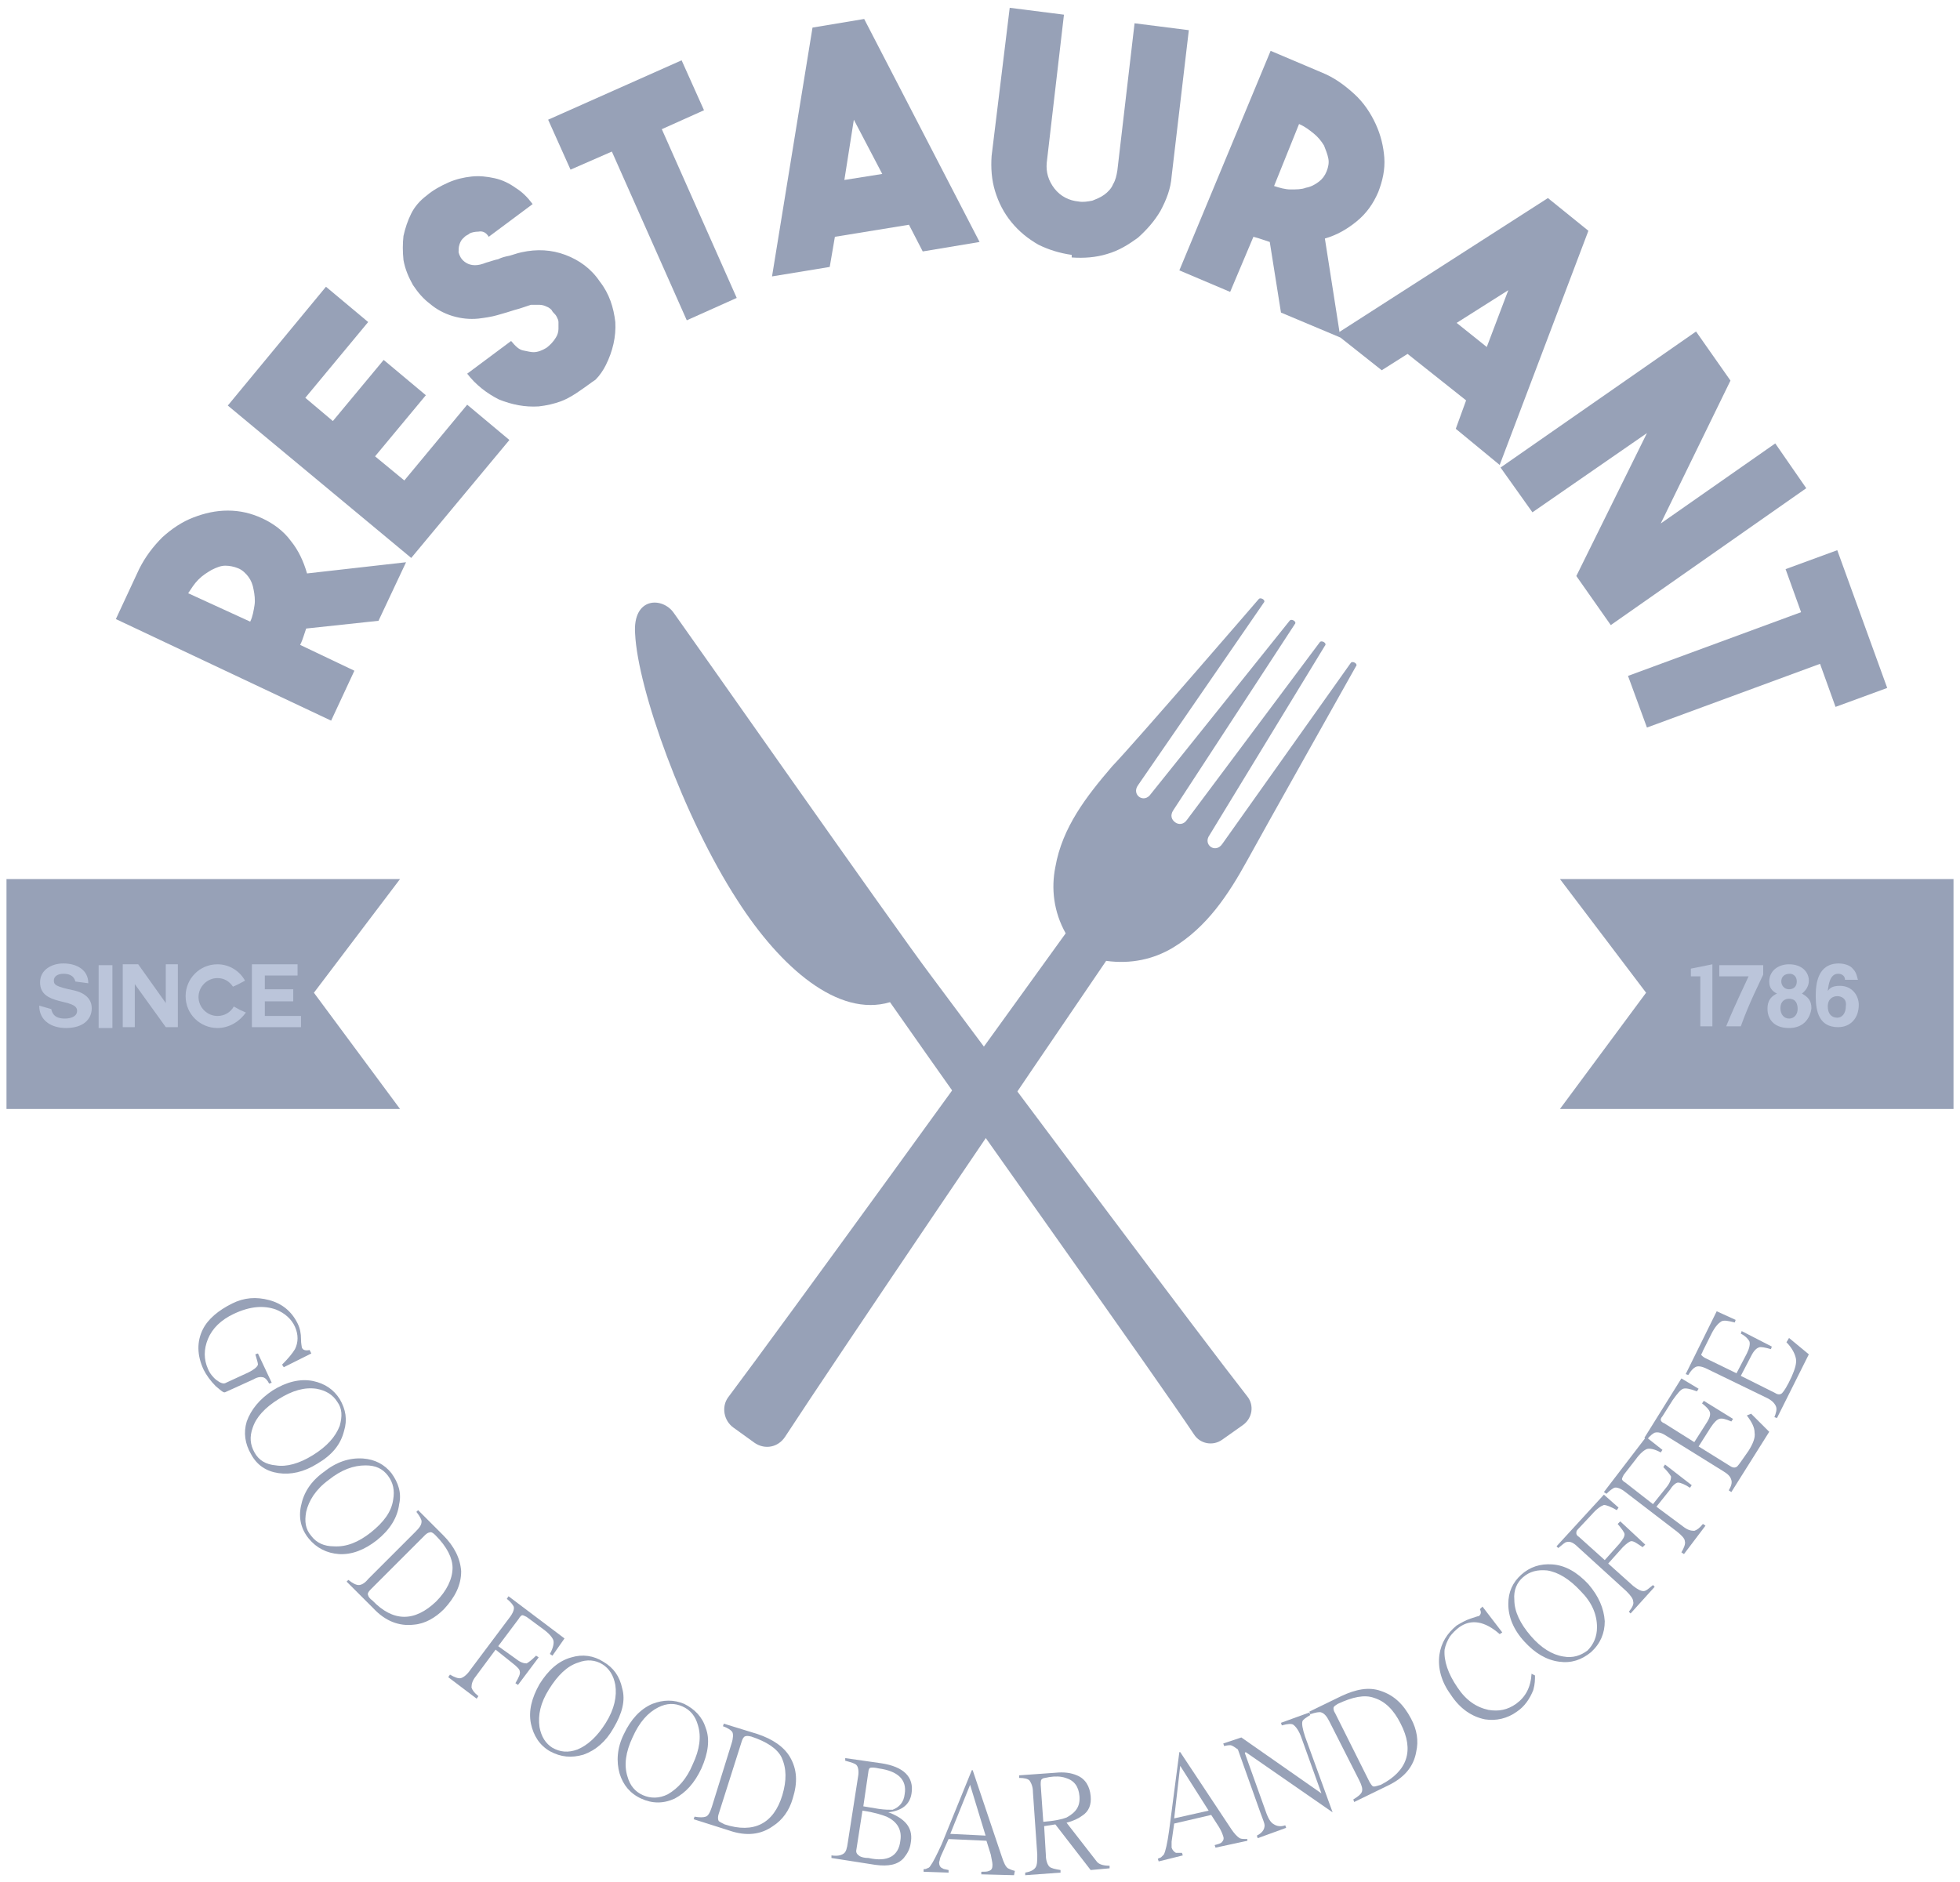 <svg width="151" height="145" viewBox="0 0 151 145" fill="none" xmlns="http://www.w3.org/2000/svg">
<path d="M96.962 46.177C97.095 45.978 97.559 46.243 97.36 46.443L87.674 60.507C87.143 61.237 88.138 61.967 88.669 61.17L99.35 47.836C99.483 47.637 99.947 47.902 99.748 48.101L90.394 62.431C90.129 62.829 90.261 63.161 90.527 63.36C90.792 63.559 91.19 63.559 91.456 63.161L101.672 49.494C101.805 49.295 102.269 49.561 102.07 49.76L93.18 64.355C92.65 65.085 93.645 65.814 94.175 65.018L104.061 51.087C104.193 50.888 104.658 51.153 104.459 51.352C104.459 51.352 97.294 64.09 96.099 66.279C94.64 68.933 92.981 71.454 90.328 73.046C88.868 73.908 87.143 74.306 85.219 74.041C79.647 82.201 64.454 104.625 60.474 110.728C59.943 111.524 58.948 111.723 58.152 111.193L56.493 109.998C55.763 109.468 55.564 108.406 56.095 107.676C60.474 101.838 76.329 79.945 82.101 71.918C81.172 70.259 80.973 68.468 81.305 66.81C81.836 63.758 83.693 61.37 85.684 59.048C87.409 57.256 96.962 46.177 96.962 46.177Z" fill="#97A1B7"/>
<path d="M51.915 47.239C51.053 45.978 48.731 45.978 48.93 48.831C49.129 53.077 52.645 62.962 56.825 69.397C60.142 74.572 64.587 78.419 68.567 77.225C75.202 86.712 88.934 105.952 91.986 110.529C92.451 111.259 93.446 111.458 94.175 110.927L95.768 109.799C96.498 109.269 96.63 108.274 96.099 107.61C92.716 103.298 78.519 84.324 71.619 75.036C68.965 71.52 52.645 48.234 51.915 47.239Z" fill="#97A1B7"/>
<path d="M23.587 48.433C23.521 48.632 23.454 48.831 23.388 49.03C23.322 49.229 23.256 49.428 23.123 49.693L27.302 51.684L25.511 55.531L8.926 47.703L10.717 43.855C11.181 42.926 11.778 42.13 12.508 41.401C13.238 40.737 14.034 40.206 14.896 39.875C15.759 39.543 16.621 39.344 17.55 39.344C18.479 39.344 19.341 39.543 20.204 39.941C21.066 40.339 21.862 40.936 22.393 41.666C22.99 42.396 23.388 43.258 23.654 44.187L31.283 43.324L29.16 47.836L23.587 48.433ZM19.275 47.902C19.474 47.504 19.54 47.04 19.607 46.642C19.673 46.243 19.607 45.779 19.54 45.447C19.474 45.049 19.341 44.718 19.142 44.452C18.943 44.187 18.678 43.922 18.346 43.789C18.014 43.656 17.683 43.59 17.351 43.59C17.019 43.59 16.688 43.722 16.29 43.922C15.958 44.121 15.626 44.32 15.294 44.651C14.963 44.983 14.764 45.315 14.498 45.713L19.275 47.902Z" fill="#97A1B7"/>
<path d="M28.364 24.815L23.521 30.653L25.644 32.444L29.558 27.734L32.809 30.454L28.895 35.164L31.15 37.022L35.993 31.184L39.244 33.904L31.681 42.993L17.55 31.25L25.113 22.095L28.364 24.815Z" fill="#97A1B7"/>
<path d="M44.75 30.056C44.286 30.388 43.755 30.719 43.224 30.918C42.694 31.117 42.096 31.25 41.499 31.317C40.438 31.383 39.443 31.184 38.448 30.786C37.519 30.321 36.656 29.658 35.993 28.795L39.377 26.274C39.708 26.672 39.974 26.938 40.305 27.004C40.637 27.071 40.902 27.137 41.101 27.137C41.433 27.137 41.765 27.004 42.096 26.805C42.362 26.606 42.627 26.341 42.826 26.009C42.959 25.81 43.025 25.545 43.025 25.346C43.025 25.147 43.025 24.948 43.025 24.815C43.025 24.682 42.959 24.55 42.893 24.417C42.826 24.284 42.76 24.218 42.694 24.151C42.627 24.085 42.561 24.019 42.495 23.886C42.428 23.82 42.295 23.687 42.096 23.621C41.964 23.554 41.765 23.488 41.566 23.488C41.367 23.488 41.168 23.488 40.902 23.488C40.703 23.554 40.504 23.621 40.305 23.687C40.106 23.753 39.907 23.82 39.642 23.886C39.244 24.019 38.779 24.151 38.315 24.284C37.851 24.417 37.386 24.483 36.855 24.55C36.192 24.616 35.529 24.55 34.865 24.351C34.202 24.151 33.605 23.82 33.14 23.422C32.61 23.024 32.212 22.559 31.814 21.962C31.482 21.365 31.216 20.768 31.084 20.038C31.017 19.375 31.017 18.778 31.084 18.181C31.216 17.584 31.415 16.986 31.681 16.456C31.946 15.925 32.344 15.461 32.875 15.063C33.339 14.665 33.936 14.333 34.533 14.068C35.131 13.802 35.728 13.669 36.325 13.603C36.922 13.537 37.519 13.603 38.116 13.736C38.713 13.868 39.244 14.134 39.708 14.466C40.239 14.797 40.637 15.195 41.035 15.726L37.652 18.247C37.453 17.915 37.187 17.783 36.855 17.849C36.59 17.849 36.325 17.915 36.192 17.982C36.192 17.982 36.126 18.048 35.993 18.114C35.86 18.181 35.794 18.247 35.661 18.38C35.529 18.512 35.462 18.645 35.396 18.844C35.33 19.043 35.33 19.242 35.33 19.441C35.396 19.707 35.529 19.972 35.794 20.171C36.059 20.37 36.325 20.436 36.59 20.436C36.855 20.436 37.121 20.37 37.453 20.237C37.718 20.171 38.05 20.038 38.381 19.972C38.647 19.839 38.912 19.773 39.244 19.707C39.509 19.64 39.841 19.508 40.173 19.441C41.367 19.176 42.495 19.242 43.556 19.64C44.617 20.038 45.546 20.702 46.21 21.697C46.94 22.626 47.271 23.687 47.404 24.815C47.47 25.943 47.205 27.07 46.674 28.132C46.475 28.53 46.21 28.928 45.878 29.26C45.48 29.525 45.148 29.791 44.75 30.056Z" fill="#97A1B7"/>
<path d="M52.512 4.647L54.237 8.495L50.986 9.954L56.758 22.957L52.91 24.682L47.139 11.679L43.954 13.072L42.229 9.224L52.512 4.647Z" fill="#97A1B7"/>
<path d="M71.088 19.375L70.027 17.318L64.321 18.247L63.923 20.569L59.478 21.299L62.596 2.126L66.577 1.462L75.467 18.645L71.088 19.375ZM65.051 13.868L67.97 13.404L65.781 9.224L65.051 13.868Z" fill="#97A1B7"/>
<path d="M82.565 19.64C81.637 19.508 80.774 19.242 79.978 18.844C79.182 18.38 78.519 17.849 77.921 17.119C77.324 16.39 76.926 15.593 76.661 14.731C76.395 13.868 76.329 12.94 76.395 12.011L77.789 0.6L81.968 1.131L80.641 12.542C80.575 13.271 80.774 13.935 81.239 14.532C81.703 15.129 82.366 15.461 83.096 15.527C83.428 15.593 83.826 15.527 84.158 15.461C84.489 15.328 84.821 15.195 85.086 14.996C85.352 14.797 85.617 14.532 85.75 14.2C85.949 13.868 86.015 13.537 86.082 13.139L87.408 1.794L91.588 2.325L90.261 13.603C90.195 14.532 89.863 15.394 89.399 16.257C88.934 17.053 88.337 17.716 87.674 18.313C86.944 18.844 86.214 19.308 85.285 19.574C84.423 19.839 83.494 19.906 82.565 19.839V19.64Z" fill="#97A1B7"/>
<path d="M97.824 18.645C97.625 18.579 97.426 18.512 97.227 18.446C97.028 18.38 96.829 18.313 96.564 18.247L94.772 22.493L90.858 20.834L97.89 3.917L101.805 5.576C102.8 5.974 103.596 6.571 104.326 7.234C105.055 7.898 105.586 8.694 105.984 9.556C106.382 10.419 106.581 11.281 106.648 12.144C106.714 13.072 106.515 13.935 106.183 14.797C105.785 15.726 105.254 16.456 104.525 17.053C103.795 17.65 102.999 18.114 102.07 18.38L103.264 26.009L98.687 24.085L97.824 18.645ZM98.156 14.333C98.554 14.466 99.018 14.598 99.416 14.598C99.881 14.598 100.279 14.598 100.61 14.466C101.009 14.399 101.34 14.2 101.606 14.001C101.871 13.802 102.07 13.537 102.203 13.205C102.335 12.873 102.402 12.542 102.335 12.21C102.269 11.878 102.136 11.546 102.004 11.215C101.805 10.883 101.539 10.551 101.208 10.286C100.876 10.021 100.544 9.755 100.08 9.556L98.156 14.333Z" fill="#97A1B7"/>
<path d="M112.154 33.041L112.95 30.852L108.439 27.27L106.449 28.53L102.932 25.744L119.253 15.262L122.371 17.783L115.537 35.828L112.154 33.041ZM112.22 24.881L114.542 26.739L116.201 22.36L112.22 24.881Z" fill="#97A1B7"/>
<path d="M136.767 34.169L139.156 37.619L124.096 48.167L121.442 44.386L126.882 33.373L118.059 39.477L115.604 36.027L130.664 25.545L133.317 29.326L127.944 40.339L136.767 34.169Z" fill="#97A1B7"/>
<path d="M145.392 53.01L141.411 54.47L140.217 51.153L126.882 56.062L125.423 52.082L138.757 47.172L137.563 43.855L141.544 42.396L145.392 53.01Z" fill="#97A1B7"/>
<path d="M20.734 106.615C20.602 106.35 20.469 106.217 20.336 106.151C20.137 106.084 19.872 106.084 19.54 106.283L17.351 107.278C17.218 107.345 17.019 107.146 16.621 106.814C16.223 106.416 15.891 105.952 15.692 105.554C15.162 104.426 15.162 103.364 15.626 102.435C16.024 101.639 16.82 100.976 17.882 100.445C18.811 99.981 19.739 99.915 20.734 100.18C21.73 100.445 22.459 101.042 22.924 101.971C23.123 102.369 23.189 102.767 23.189 103.165C23.189 103.563 23.255 103.762 23.255 103.829C23.322 104.028 23.521 104.094 23.852 104.028L23.985 104.293L21.862 105.355L21.73 105.156C22.194 104.691 22.526 104.293 22.725 103.961C22.99 103.431 22.99 102.834 22.725 102.236C22.459 101.639 21.929 101.175 21.265 100.91C20.336 100.578 19.275 100.644 18.014 101.241C17.019 101.706 16.356 102.369 16.024 103.165C15.692 103.961 15.692 104.757 16.024 105.487C16.157 105.819 16.422 106.151 16.688 106.35C16.953 106.549 17.218 106.681 17.417 106.549L19.142 105.753C19.54 105.554 19.806 105.355 19.872 105.156C19.872 105.023 19.806 104.824 19.673 104.359L19.872 104.293L20.933 106.549L20.734 106.615Z" fill="#97A1B7"/>
<path d="M24.45 112.785C23.388 113.448 22.393 113.647 21.464 113.515C20.535 113.382 19.806 112.918 19.341 112.055C18.877 111.259 18.744 110.397 19.009 109.534C19.341 108.605 20.005 107.809 21 107.146C22.061 106.482 23.123 106.217 24.118 106.416C25.047 106.615 25.71 107.079 26.174 107.809C26.639 108.605 26.772 109.401 26.506 110.264C26.241 111.325 25.577 112.121 24.45 112.785ZM24.118 112.121C25.179 111.458 25.843 110.728 26.174 109.866C26.373 109.136 26.373 108.539 25.976 108.008C25.644 107.477 25.113 107.146 24.383 107.013C23.454 106.88 22.526 107.146 21.464 107.809C20.403 108.473 19.739 109.202 19.474 109.998C19.209 110.728 19.275 111.325 19.607 111.922C19.938 112.52 20.469 112.851 21.265 112.918C22.061 113.05 23.056 112.785 24.118 112.121Z" fill="#97A1B7"/>
<path d="M29.027 118.689C28.098 119.419 27.103 119.817 26.108 119.751C25.179 119.684 24.383 119.286 23.786 118.557C23.189 117.827 22.99 116.964 23.189 116.036C23.388 115.04 23.919 114.178 24.914 113.448C25.909 112.652 26.904 112.32 27.965 112.387C28.894 112.453 29.624 112.851 30.155 113.515C30.686 114.244 30.951 115.041 30.752 115.903C30.619 116.964 30.022 117.893 29.027 118.689ZM28.563 118.092C29.558 117.296 30.155 116.5 30.288 115.571C30.42 114.841 30.288 114.244 29.89 113.714C29.491 113.183 28.961 112.918 28.165 112.918C27.236 112.918 26.307 113.249 25.312 114.045C24.317 114.775 23.786 115.638 23.587 116.5C23.454 117.23 23.521 117.827 23.985 118.358C24.383 118.888 24.98 119.154 25.71 119.154C26.705 119.22 27.634 118.822 28.563 118.092Z" fill="#97A1B7"/>
<path d="M34.202 123.997C33.539 124.66 32.742 125.125 31.88 125.191C30.752 125.324 29.691 124.926 28.762 123.93L26.705 121.874L26.838 121.741C27.17 122.006 27.435 122.139 27.634 122.139C27.833 122.139 28.099 122.006 28.364 121.675L32.013 118.026C32.344 117.694 32.477 117.495 32.477 117.23C32.477 117.097 32.344 116.832 32.079 116.5L32.212 116.367L34.136 118.291C34.998 119.154 35.462 120.083 35.529 121.078C35.529 122.139 35.065 123.068 34.202 123.997ZM33.605 123.4C34.401 122.604 34.865 121.675 34.865 120.812C34.865 120.083 34.467 119.22 33.539 118.291C33.34 118.092 33.207 118.026 33.074 118.092C33.008 118.092 32.875 118.159 32.742 118.291L28.563 122.471C28.364 122.67 28.297 122.803 28.364 122.935C28.364 123.002 28.497 123.201 28.696 123.333C30.288 124.992 31.946 124.992 33.605 123.4Z" fill="#97A1B7"/>
<path d="M42.561 127.579L42.362 127.447C42.627 126.982 42.694 126.584 42.627 126.385C42.561 126.186 42.296 125.854 41.831 125.523L40.571 124.594C40.438 124.527 40.306 124.461 40.239 124.461C40.173 124.461 40.04 124.594 39.974 124.726L38.382 126.849L39.775 127.845C40.106 128.11 40.372 128.176 40.571 128.176C40.703 128.11 40.969 127.911 41.301 127.579L41.5 127.712L39.907 129.835L39.708 129.702C39.974 129.238 40.106 128.972 40.04 128.773C40.04 128.641 39.841 128.442 39.509 128.176L38.182 127.115L36.657 129.171C36.391 129.503 36.325 129.768 36.325 130.034C36.391 130.233 36.524 130.432 36.856 130.697L36.723 130.896L34.534 129.238L34.666 129.039C34.998 129.238 35.33 129.37 35.529 129.304C35.728 129.238 35.993 129.039 36.259 128.641L39.244 124.66C39.509 124.328 39.642 123.997 39.576 123.798C39.509 123.665 39.377 123.466 39.045 123.201L39.178 123.002L43.49 126.252L42.561 127.579Z" fill="#97A1B7"/>
<path d="M47.271 133.152C46.674 134.213 45.878 134.877 44.949 135.209C44.021 135.474 43.224 135.408 42.362 134.943C41.566 134.479 41.102 133.749 40.903 132.82C40.703 131.825 40.969 130.83 41.566 129.769C42.229 128.707 43.026 127.977 44.021 127.712C44.883 127.447 45.745 127.579 46.475 128.044C47.271 128.508 47.736 129.171 47.935 130.1C48.2 131.029 47.935 132.024 47.271 133.152ZM46.674 132.754C47.338 131.692 47.537 130.697 47.404 129.835C47.271 129.105 46.94 128.574 46.409 128.243C45.878 127.911 45.215 127.845 44.551 128.11C43.689 128.375 42.959 129.105 42.296 130.167C41.632 131.228 41.433 132.157 41.566 133.086C41.699 133.815 42.03 134.346 42.561 134.678C43.158 135.01 43.755 135.076 44.485 134.811C45.281 134.479 46.011 133.815 46.674 132.754Z" fill="#97A1B7"/>
<path d="M54.038 136.27C53.507 137.398 52.844 138.128 51.981 138.592C51.119 138.99 50.257 138.99 49.394 138.592C48.532 138.194 48.001 137.531 47.736 136.668C47.47 135.739 47.537 134.678 48.067 133.616C48.598 132.489 49.328 131.692 50.257 131.294C51.119 130.963 51.915 130.963 52.711 131.294C53.507 131.692 54.105 132.29 54.37 133.152C54.702 134.014 54.569 135.076 54.038 136.27ZM53.375 135.938C53.905 134.81 54.038 133.815 53.773 132.953C53.574 132.223 53.176 131.759 52.579 131.493C51.981 131.228 51.384 131.228 50.721 131.56C49.925 131.958 49.261 132.688 48.731 133.882C48.2 135.01 48.067 136.005 48.333 136.867C48.532 137.597 48.93 138.061 49.527 138.327C50.124 138.592 50.787 138.592 51.451 138.26C52.247 137.796 52.91 137.066 53.375 135.938Z" fill="#97A1B7"/>
<path d="M61.071 138.592C60.805 139.521 60.274 140.251 59.545 140.715C58.616 141.378 57.488 141.511 56.161 141.047L53.441 140.184L53.508 139.985C53.906 140.052 54.171 140.052 54.37 139.985C54.569 139.919 54.702 139.653 54.834 139.255L56.36 134.346C56.493 133.948 56.493 133.616 56.427 133.484C56.36 133.351 56.095 133.152 55.697 133.019L55.763 132.82L58.35 133.616C59.545 134.014 60.407 134.611 60.871 135.408C61.402 136.336 61.469 137.331 61.071 138.592ZM60.274 138.327C60.606 137.199 60.606 136.27 60.208 135.408C59.876 134.744 59.08 134.213 57.886 133.815C57.621 133.749 57.488 133.749 57.355 133.815C57.289 133.882 57.223 133.948 57.156 134.147L55.365 139.786C55.299 139.985 55.299 140.184 55.365 140.317C55.431 140.383 55.564 140.45 55.83 140.582C58.085 141.312 59.611 140.516 60.274 138.327Z" fill="#97A1B7"/>
<path d="M70.159 142.042C70.093 142.506 69.894 142.838 69.629 143.17C69.164 143.7 68.434 143.833 67.439 143.7L64.056 143.17V142.971C64.52 143.037 64.786 142.971 64.985 142.838C65.184 142.705 65.25 142.44 65.316 141.975L66.112 136.867C66.179 136.469 66.112 136.137 65.98 136.005C65.847 135.872 65.582 135.806 65.117 135.673V135.474L67.904 135.872C69.629 136.137 70.425 136.933 70.226 138.194C70.093 139.056 69.496 139.521 68.434 139.653L68.633 139.72C69.894 140.251 70.358 140.98 70.159 142.042ZM69.363 141.843C69.496 141.047 69.164 140.383 68.302 139.985C67.97 139.853 67.373 139.653 66.444 139.521L65.98 142.506C65.913 142.772 66.046 142.904 66.245 143.037C66.378 143.103 66.577 143.17 66.909 143.17C68.368 143.501 69.231 143.037 69.363 141.843ZM69.695 138.26C69.894 137.132 69.164 136.469 67.705 136.27C67.439 136.204 67.24 136.204 67.24 136.204C67.108 136.204 67.041 136.204 66.975 136.27C66.975 136.27 66.909 136.403 66.909 136.469L66.511 139.189L67.705 139.388C68.169 139.454 68.501 139.454 68.766 139.454C69.297 139.255 69.629 138.857 69.695 138.26Z" fill="#97A1B7"/>
<path d="M78.121 144.496L75.6 144.43V144.231C75.865 144.231 76.064 144.231 76.197 144.165C76.396 144.098 76.462 143.966 76.462 143.7C76.462 143.501 76.396 143.302 76.329 142.904L75.998 141.843L73.079 141.71L72.481 143.037C72.415 143.17 72.415 143.302 72.349 143.501C72.349 143.7 72.415 143.899 72.614 143.966C72.68 144.032 72.813 144.032 73.079 144.098V144.297L71.154 144.231V144.032C71.221 144.032 71.354 144.032 71.42 143.966C71.486 143.966 71.619 143.899 71.685 143.767C71.884 143.501 72.15 142.971 72.548 142.108L74.87 136.403H74.936L77.192 143.103C77.324 143.501 77.457 143.833 77.656 143.966C77.789 144.032 77.921 144.098 78.187 144.165L78.121 144.496ZM75.931 141.445L74.737 137.531L73.211 141.312L75.931 141.445Z" fill="#97A1B7"/>
<path d="M85.484 143.966L84.025 144.098L81.305 140.582L80.442 140.715L80.575 142.971C80.575 143.369 80.708 143.7 80.841 143.833C80.973 143.966 81.305 144.032 81.703 144.098V144.297L78.983 144.497V144.297C79.381 144.231 79.646 144.098 79.779 143.899C79.912 143.7 79.912 143.369 79.912 142.904L79.58 138.128C79.58 137.663 79.447 137.398 79.315 137.199C79.182 137.066 78.917 137 78.519 137V136.801L81.305 136.602C81.968 136.535 82.499 136.602 82.963 136.801C83.627 137.066 83.959 137.663 84.025 138.393C84.091 139.056 83.892 139.587 83.362 139.919C83.096 140.118 82.698 140.317 82.167 140.45L84.489 143.435C84.622 143.634 84.954 143.767 85.484 143.767V143.966ZM83.162 138.393C83.096 137.663 82.764 137.199 82.101 137C81.703 136.867 81.305 136.867 80.841 136.933C80.575 137 80.376 137 80.31 137.066C80.177 137.132 80.177 137.265 80.177 137.531L80.376 140.383C81.239 140.317 81.836 140.184 82.167 140.052C82.897 139.654 83.229 139.189 83.162 138.393Z" fill="#97A1B7"/>
<path d="M96.099 141.843L93.645 142.374L93.578 142.175C93.844 142.108 94.043 142.042 94.109 141.975C94.242 141.843 94.308 141.71 94.242 141.511C94.175 141.312 94.109 141.113 93.91 140.781L93.313 139.853L90.46 140.516L90.261 141.909C90.261 142.042 90.261 142.241 90.261 142.374C90.328 142.573 90.46 142.705 90.593 142.772C90.659 142.772 90.858 142.772 91.057 142.772L91.124 142.971L89.266 143.435L89.2 143.236C89.266 143.17 89.399 143.17 89.465 143.103C89.531 143.037 89.598 142.971 89.664 142.904C89.797 142.639 89.93 142.042 90.062 141.113L90.858 135.01H90.925L94.839 140.914C95.104 141.312 95.303 141.511 95.502 141.644C95.635 141.71 95.834 141.71 96.099 141.71V141.843ZM93.114 139.521L90.925 136.071L90.46 140.118L93.114 139.521Z" fill="#97A1B7"/>
<path d="M100.942 132.157C100.611 132.356 100.412 132.489 100.345 132.621C100.279 132.82 100.345 133.218 100.544 133.815L102.667 139.653L95.967 135.01L95.9 135.076L97.493 139.521C97.692 140.118 97.891 140.45 98.156 140.582C98.355 140.715 98.687 140.781 99.018 140.649L99.085 140.848L96.895 141.644L96.829 141.445C97.227 141.246 97.426 140.98 97.426 140.649C97.426 140.516 97.293 140.184 97.094 139.653L95.37 134.811C95.104 134.611 94.905 134.479 94.772 134.479C94.706 134.479 94.573 134.479 94.308 134.545L94.242 134.346L95.635 133.882L101.805 138.194L100.279 133.948C100.08 133.351 99.814 133.019 99.615 132.887C99.483 132.82 99.217 132.82 98.753 132.953L98.687 132.754L100.876 131.958L100.942 132.157Z" fill="#97A1B7"/>
<path d="M108.704 132.422C109.169 133.285 109.301 134.147 109.102 135.01C108.903 136.137 108.174 137 106.913 137.597L104.326 138.857L104.259 138.658C104.591 138.459 104.857 138.26 104.923 138.061C104.989 137.862 104.923 137.597 104.724 137.199L102.402 132.621C102.203 132.223 102.004 132.024 101.805 131.958C101.672 131.891 101.34 131.958 100.942 132.09L100.876 131.891L103.331 130.697C104.458 130.167 105.454 129.968 106.382 130.299C107.378 130.631 108.107 131.294 108.704 132.422ZM107.908 132.82C107.378 131.759 106.714 131.095 105.852 130.83C105.122 130.565 104.193 130.764 103.065 131.294C102.866 131.427 102.734 131.493 102.734 131.626C102.734 131.692 102.734 131.825 102.866 132.024L105.52 137.332C105.653 137.531 105.719 137.663 105.852 137.663C105.984 137.663 106.117 137.597 106.382 137.531C108.439 136.469 108.97 134.877 107.908 132.82Z" fill="#97A1B7"/>
<path d="M118.257 129.105C118.257 129.437 118.257 129.768 118.125 130.233C117.859 130.896 117.461 131.493 116.864 131.891C116.135 132.422 115.272 132.621 114.41 132.489C113.414 132.29 112.486 131.692 111.756 130.565C111.026 129.569 110.761 128.508 110.893 127.513C111.026 126.584 111.491 125.854 112.22 125.257C112.552 125.058 112.884 124.859 113.282 124.726C113.68 124.594 113.879 124.527 113.945 124.527C114.078 124.395 114.144 124.262 114.012 123.997L114.211 123.798L115.736 125.788L115.537 125.921C114.41 124.925 113.348 124.726 112.419 125.39C112.154 125.589 111.889 125.854 111.69 126.12C111.491 126.451 111.358 126.783 111.292 127.115C111.225 127.977 111.557 128.972 112.287 130.034C112.95 131.029 113.746 131.56 114.675 131.759C115.471 131.891 116.135 131.759 116.798 131.294C117.528 130.764 117.926 130.034 117.992 128.972L118.257 129.105Z" fill="#97A1B7"/>
<path d="M122.371 122.073C123.167 123.002 123.565 123.93 123.631 124.925C123.631 125.854 123.3 126.65 122.57 127.314C121.84 127.911 121.044 128.176 120.115 128.044C119.12 127.911 118.258 127.38 117.461 126.518C116.599 125.589 116.201 124.594 116.201 123.599C116.201 122.67 116.533 121.94 117.196 121.343C117.859 120.746 118.656 120.481 119.584 120.547C120.58 120.613 121.508 121.144 122.371 122.073ZM121.774 122.604C120.911 121.675 120.049 121.144 119.186 121.011C118.457 120.945 117.859 121.078 117.329 121.542C116.864 121.94 116.599 122.537 116.665 123.267C116.665 124.196 117.13 125.125 117.926 126.053C118.722 126.982 119.584 127.513 120.447 127.646C121.177 127.778 121.774 127.579 122.304 127.181C122.769 126.717 123.034 126.12 123.034 125.39C123.034 124.395 122.636 123.466 121.774 122.604Z" fill="#97A1B7"/>
<path d="M124.693 116.168L124.56 116.367C124.096 116.102 123.764 115.969 123.565 115.969C123.366 116.036 123.034 116.235 122.636 116.699L121.575 117.827C121.442 117.96 121.442 118.026 121.442 118.159C121.442 118.225 121.508 118.358 121.641 118.424L123.631 120.215L124.759 118.955C125.025 118.623 125.157 118.424 125.157 118.225C125.157 118.092 124.958 117.827 124.627 117.429L124.826 117.23L126.75 119.021L126.55 119.22C126.152 118.955 125.887 118.756 125.688 118.756C125.555 118.756 125.29 118.955 125.025 119.22L123.897 120.481L125.821 122.205C126.152 122.471 126.418 122.604 126.617 122.604C126.816 122.604 127.015 122.405 127.347 122.139L127.479 122.272L125.622 124.328L125.489 124.196C125.754 123.864 125.887 123.599 125.821 123.4C125.821 123.201 125.622 122.935 125.29 122.604L121.575 119.22C121.243 118.888 120.978 118.756 120.712 118.822C120.58 118.822 120.381 119.021 120.049 119.286L119.916 119.154L123.565 115.173L124.693 116.168Z" fill="#97A1B7"/>
<path d="M128.076 111.723L127.944 111.922C127.479 111.657 127.081 111.591 126.882 111.657C126.683 111.723 126.351 111.989 126.02 112.453L125.091 113.647C125.024 113.78 124.958 113.913 124.958 113.979C124.958 114.045 125.091 114.178 125.223 114.244L127.346 115.903L128.408 114.576C128.673 114.244 128.74 113.979 128.74 113.78C128.673 113.647 128.474 113.382 128.143 113.05L128.275 112.851L130.332 114.443L130.199 114.642C129.801 114.377 129.469 114.244 129.27 114.244C129.138 114.244 128.872 114.443 128.673 114.775L127.612 116.102L129.668 117.628C130 117.893 130.266 117.96 130.531 117.96C130.73 117.893 130.929 117.761 131.194 117.429L131.393 117.562L129.735 119.751L129.536 119.618C129.735 119.286 129.867 118.955 129.801 118.756C129.801 118.557 129.536 118.291 129.204 118.026L125.223 114.974C124.892 114.709 124.56 114.576 124.361 114.642C124.228 114.709 124.029 114.841 123.764 115.107L123.565 114.974L126.816 110.728L128.076 111.723Z" fill="#97A1B7"/>
<path d="M134.91 108.937L136.303 110.33L133.384 114.974L133.185 114.841C133.384 114.51 133.45 114.244 133.384 114.045C133.317 113.78 133.118 113.581 132.787 113.382L128.408 110.662C128.01 110.397 127.745 110.33 127.479 110.397C127.347 110.463 127.148 110.596 126.882 110.927L126.683 110.795L129.536 106.217L130.863 107.013L130.73 107.212C130.199 107.013 129.868 106.947 129.669 107.013C129.469 107.079 129.204 107.411 128.872 107.876L128.076 109.136C127.944 109.269 127.944 109.401 127.944 109.401C127.944 109.468 128.01 109.6 128.209 109.667L130.531 111.126L131.46 109.667C131.725 109.269 131.791 109.003 131.725 108.804C131.659 108.605 131.46 108.406 131.128 108.141L131.261 107.942L133.516 109.335L133.384 109.534C132.919 109.335 132.654 109.269 132.455 109.335C132.256 109.401 132.057 109.6 131.791 109.998L130.863 111.458L133.317 112.984C133.516 113.117 133.715 113.117 133.848 112.984C133.981 112.851 134.246 112.453 134.711 111.79C135.042 111.259 135.241 110.795 135.175 110.397C135.175 109.998 134.976 109.6 134.578 109.07L134.91 108.937Z" fill="#97A1B7"/>
<path d="M137.829 103.099L139.354 104.359L136.9 109.269L136.701 109.202C136.833 108.871 136.9 108.605 136.833 108.406C136.767 108.207 136.568 107.942 136.17 107.743L131.526 105.487C131.128 105.288 130.796 105.222 130.597 105.355C130.465 105.421 130.265 105.62 130.066 105.952L129.867 105.885L132.256 101.042L133.715 101.706L133.649 101.905C133.118 101.772 132.786 101.706 132.587 101.838C132.388 101.971 132.123 102.236 131.858 102.767L131.194 104.094C131.128 104.293 131.062 104.359 131.062 104.359C131.062 104.426 131.128 104.492 131.327 104.625L133.782 105.819L134.578 104.293C134.777 103.895 134.843 103.563 134.777 103.364C134.71 103.232 134.511 102.966 134.113 102.767L134.18 102.568L136.502 103.762L136.435 103.961C135.971 103.829 135.639 103.762 135.507 103.829C135.308 103.895 135.108 104.094 134.909 104.492L134.113 106.018L136.767 107.345C136.966 107.477 137.165 107.477 137.298 107.345C137.43 107.212 137.696 106.814 138.028 106.084C138.293 105.487 138.426 105.023 138.359 104.691C138.293 104.359 138.094 103.895 137.629 103.431L137.829 103.099Z" fill="#97A1B7"/>
<path d="M30.818 85.452H0.5V67.738H30.818L24.184 76.496L30.818 85.452Z" fill="#97A1B7"/>
<path d="M120.181 85.452H150.5V67.738H120.181L126.816 76.496L120.181 85.452Z" fill="#97A1B7"/>
<path d="M3.95 77.756C4.082 78.42 4.613 78.486 5.011 78.486C5.409 78.486 5.94 78.353 5.94 77.889C5.94 76.894 3.087 77.557 3.087 75.7C3.087 74.704 4.016 74.24 4.879 74.24C5.874 74.24 6.803 74.704 6.803 75.766L5.807 75.633C5.675 75.102 5.21 75.036 4.879 75.036C4.547 75.036 4.149 75.169 4.149 75.567C4.149 75.898 4.348 76.031 5.608 76.297C5.94 76.363 7.068 76.628 7.068 77.69C7.068 78.552 6.404 79.216 5.078 79.216C4.016 79.216 3.021 78.685 3.021 77.491L3.95 77.756Z" fill="#BBC5DA"/>
<path d="M7.599 74.373H8.66V79.216H7.599V74.373Z" fill="#BBC5DA"/>
<path d="M10.385 75.832V79.149H9.456V74.306H10.65L12.773 77.292V74.306H13.702V79.149H12.773L10.385 75.832Z" fill="#BBC5DA"/>
<path d="M16.754 79.216C15.427 79.216 14.299 78.154 14.299 76.761C14.299 75.434 15.361 74.306 16.754 74.306C17.683 74.306 18.479 74.837 18.877 75.567C18.479 75.766 18.413 75.832 17.948 76.031C17.683 75.633 17.285 75.368 16.754 75.368C15.958 75.368 15.294 76.031 15.294 76.827C15.294 77.623 15.958 78.287 16.754 78.287C17.285 78.287 17.749 78.022 18.015 77.557C18.479 77.822 18.479 77.822 18.943 78.022C18.479 78.685 17.683 79.216 16.754 79.216Z" fill="#BBC5DA"/>
<path d="M20.469 78.287H23.189V79.149H19.407V74.306H22.924V75.169H20.403V76.23H22.592V77.159H20.403V78.287H20.469Z" fill="#BBC5DA"/>
<path d="M131.924 74.306V79.083H130.995V75.235H130.266V74.638L131.924 74.306Z" fill="#BBC5DA"/>
<path d="M135.839 75.102C135.573 75.7 134.777 77.225 134.114 79.083H132.986C133.716 77.292 134.512 75.7 134.711 75.235H132.455V74.373H135.839V75.102Z" fill="#BBC5DA"/>
<path d="M137.829 79.216C136.568 79.216 136.17 78.42 136.17 77.756C136.17 77.491 136.17 76.894 136.9 76.562C136.502 76.363 136.303 76.098 136.303 75.633C136.303 74.837 136.966 74.306 137.829 74.306C138.824 74.306 139.355 74.903 139.355 75.567C139.355 75.965 139.156 76.297 138.824 76.562C139.288 76.827 139.554 77.093 139.554 77.69C139.487 78.287 139.089 79.216 137.829 79.216ZM137.829 76.96C137.497 76.96 137.165 77.159 137.165 77.69C137.165 78.154 137.431 78.486 137.829 78.486C138.293 78.486 138.492 78.088 138.492 77.756C138.492 77.358 138.359 76.96 137.829 76.96ZM138.426 75.633C138.426 75.235 138.16 75.036 137.895 75.036C137.431 75.036 137.232 75.302 137.232 75.633C137.232 75.898 137.431 76.23 137.829 76.23C138.227 76.23 138.426 75.965 138.426 75.633Z" fill="#BBC5DA"/>
<path d="M142.141 75.501C142.141 75.235 141.942 75.036 141.61 75.036C141.013 75.036 140.88 75.766 140.814 76.363C140.947 76.164 141.146 75.965 141.743 75.965C142.738 75.965 143.202 76.761 143.202 77.424C143.202 78.486 142.539 79.149 141.61 79.149C140.151 79.149 139.885 77.955 139.885 76.761C139.885 75.832 140.018 74.24 141.676 74.24C141.876 74.24 142.406 74.306 142.672 74.572C142.937 74.837 143.003 74.97 143.136 75.501H142.141ZM141.544 76.761C141.212 76.761 140.814 76.96 140.814 77.557C140.814 78.088 141.079 78.42 141.544 78.42C141.876 78.42 142.207 78.154 142.207 77.491C142.274 76.96 141.876 76.761 141.544 76.761Z" fill="#BBC5DA"/>
</svg>
